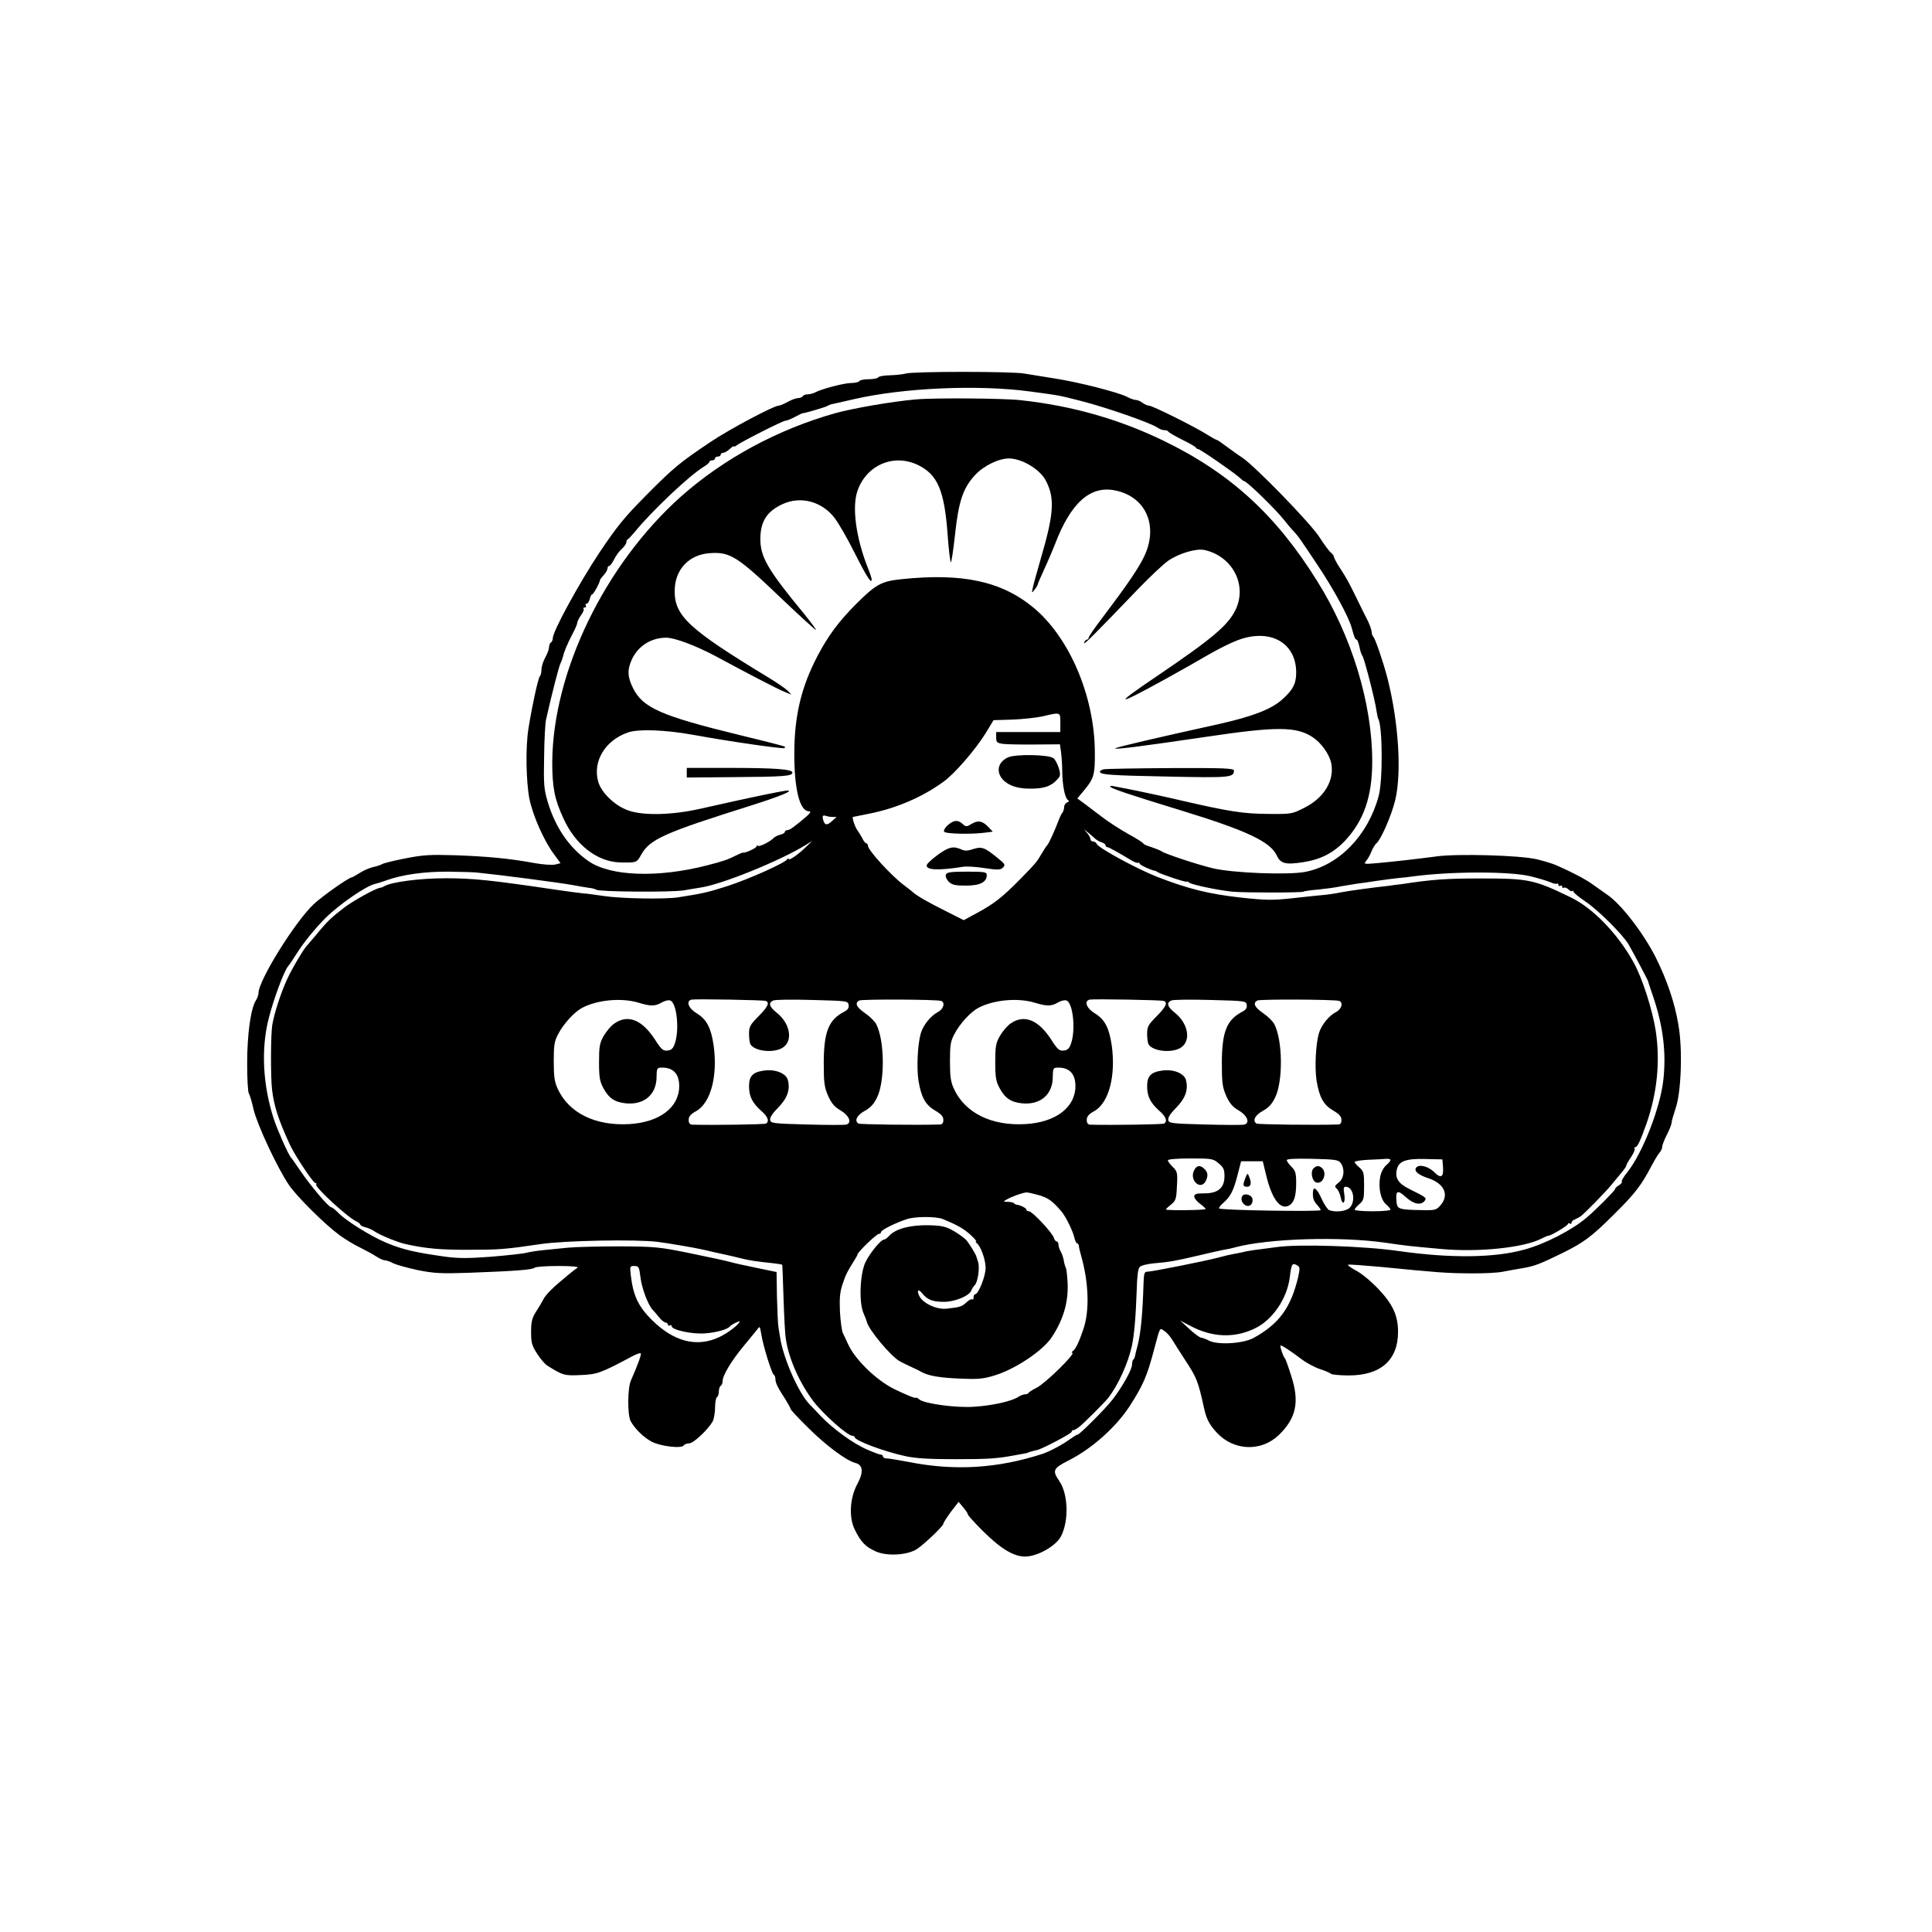 <?xml version="1.0" standalone="no"?>
<!DOCTYPE svg PUBLIC "-//W3C//DTD SVG 20010904//EN"
 "http://www.w3.org/TR/2001/REC-SVG-20010904/DTD/svg10.dtd">
<svg version="1.0" xmlns="http://www.w3.org/2000/svg"
 width="1024pt" height="1024pt" viewBox="0 0 1024 1024"
 preserveAspectRatio="xMidYMid meet">

<g transform="translate(0,1024) scale(0.1,-0.1)"
fill="#000000" stroke="none">
<path d="M4800 8260 c-14 -4 -51 -8 -82 -9 -31 -1 -60 -5 -63 -11 -3 -5 -26
-10 -50 -10 -24 0 -47 -4 -50 -10 -3 -5 -23 -10 -44 -10 -37 0 -159 -32 -193
-51 -10 -5 -27 -9 -37 -9 -11 0 -23 -4 -26 -10 -3 -5 -15 -10 -25 -10 -11 0
-35 -9 -55 -20 -20 -11 -41 -20 -48 -20 -26 0 -266 -128 -362 -193 -165 -111
-194 -135 -339 -281 -116 -117 -156 -166 -249 -305 -106 -159 -247 -417 -247
-453 0 -9 -4 -20 -10 -23 -5 -3 -10 -15 -10 -25 0 -11 -9 -35 -20 -55 -11 -20
-20 -48 -20 -63 0 -16 -4 -32 -9 -37 -9 -10 -42 -161 -60 -276 -16 -98 -13
-280 5 -373 18 -89 78 -225 132 -296 l33 -45 -27 -7 c-16 -4 -65 -1 -114 8
-130 24 -250 35 -418 41 -131 4 -170 2 -265 -17 -62 -12 -116 -26 -122 -30 -5
-4 -26 -11 -45 -15 -19 -4 -52 -18 -72 -31 -21 -13 -40 -24 -43 -24 -15 0
-156 -99 -203 -143 -100 -95 -292 -404 -292 -471 0 -9 -6 -27 -14 -39 -27 -43
-46 -179 -46 -333 0 -83 4 -154 9 -159 4 -6 16 -44 25 -85 19 -81 125 -308
187 -400 43 -63 189 -208 269 -267 30 -22 80 -52 110 -66 30 -15 69 -36 85
-47 17 -11 37 -20 45 -20 8 0 29 -7 45 -16 17 -8 75 -24 130 -36 86 -17 123
-19 270 -14 244 9 339 16 349 27 6 5 62 9 125 9 74 0 111 -4 102 -9 -8 -5 -30
-22 -49 -38 -82 -67 -119 -104 -132 -130 -8 -15 -26 -46 -40 -67 -20 -32 -25
-52 -25 -105 0 -58 4 -73 32 -116 18 -28 42 -56 54 -63 84 -53 91 -54 179 -50
87 4 104 10 278 103 18 9 36 15 38 12 5 -5 -14 -57 -52 -144 -18 -39 -19 -185
-1 -216 22 -40 70 -87 111 -108 47 -25 159 -38 170 -20 4 6 17 11 29 11 23 0
100 73 125 117 6 13 12 45 12 72 0 28 5 53 10 56 6 3 10 17 10 30 0 13 5 27
10 30 6 3 10 15 10 25 0 30 47 108 111 185 32 39 65 79 73 89 13 19 14 17 21
-25 9 -60 55 -208 66 -215 5 -3 9 -13 9 -23 0 -21 12 -45 53 -108 15 -24 27
-46 27 -50 0 -5 42 -50 93 -100 93 -93 203 -175 251 -187 40 -10 44 -48 11
-110 -41 -74 -47 -179 -14 -244 31 -64 56 -90 109 -114 60 -28 172 -21 222 13
44 31 138 121 138 133 0 5 18 33 40 63 l41 53 24 -29 c14 -16 25 -33 25 -38 0
-4 37 -46 83 -91 92 -91 160 -132 220 -132 66 0 164 56 191 108 42 83 38 224
-10 293 -38 55 -32 67 51 109 121 61 248 174 321 285 73 113 94 161 133 310
31 115 27 109 53 90 13 -8 32 -30 43 -49 11 -18 40 -64 65 -102 63 -96 70
-113 101 -254 14 -63 28 -89 68 -133 90 -97 235 -103 329 -13 92 89 111 175
66 313 -15 48 -30 90 -33 93 -10 9 -30 70 -23 69 10 -1 52 -29 108 -71 27 -21
72 -45 99 -54 28 -9 54 -20 59 -25 6 -5 48 -9 95 -9 169 0 261 81 261 231 0
86 -28 147 -104 227 -40 42 -92 85 -121 99 -27 15 -45 28 -39 30 6 2 85 -4
175 -12 303 -30 344 -33 471 -34 69 -1 148 3 175 9 26 5 74 14 106 19 62 11
88 21 207 79 115 57 156 87 276 207 111 110 143 152 197 255 16 30 35 62 43
71 8 8 14 22 14 31 0 8 11 37 25 64 14 27 25 56 25 64 0 8 10 42 21 75 30 85
38 314 15 443 -19 116 -61 239 -120 357 -65 129 -183 282 -256 332 -19 13 -53
37 -75 53 -37 28 -112 67 -196 104 -20 9 -68 23 -105 32 -91 21 -421 30 -529
15 -99 -13 -228 -28 -319 -36 -67 -6 -69 -5 -55 12 9 10 21 32 28 50 7 18 20
38 27 44 24 20 80 149 99 228 35 146 18 413 -41 646 -22 85 -64 208 -75 220
-5 5 -9 17 -9 26 0 9 -9 34 -19 56 -11 21 -38 76 -61 123 -45 91 -51 103 -93
167 -15 24 -27 47 -27 52 0 5 -7 15 -16 22 -9 7 -37 45 -62 84 -49 75 -338
372 -407 419 -22 14 -60 42 -85 60 -25 19 -48 35 -53 35 -4 1 -26 13 -50 28
-60 39 -289 153 -307 153 -8 0 -24 7 -34 15 -11 8 -27 15 -35 15 -9 0 -29 7
-46 16 -44 24 -265 80 -385 98 -58 9 -130 21 -161 26 -65 12 -593 12 -629 0z
m660 -95 c164 -22 150 -20 265 -49 135 -34 373 -117 409 -142 11 -8 28 -14 37
-14 10 0 19 -3 21 -7 2 -5 35 -24 73 -43 39 -19 72 -38 73 -42 2 -5 8 -8 12
-8 11 0 188 -123 218 -150 12 -11 23 -20 26 -20 14 0 168 -150 211 -205 17
-21 39 -48 50 -59 24 -25 34 -39 129 -182 85 -127 166 -276 181 -334 12 -45
18 -60 25 -60 4 0 11 -17 15 -37 4 -21 11 -43 16 -49 10 -13 68 -237 75 -293
3 -19 7 -37 9 -41 23 -37 25 -327 2 -410 -56 -207 -209 -366 -388 -401 -91
-18 -394 -6 -495 20 -89 22 -250 76 -268 89 -6 5 -30 14 -53 22 -24 7 -43 16
-43 19 0 4 -35 26 -77 49 -43 24 -109 66 -146 95 -38 29 -82 62 -98 74 l-29
21 36 43 c52 63 58 82 57 204 -2 296 -135 607 -326 765 -170 140 -377 184
-701 150 -105 -11 -134 -27 -242 -135 -90 -91 -144 -164 -200 -270 -87 -165
-124 -320 -124 -520 0 -191 29 -305 78 -305 12 0 8 -8 -14 -28 -60 -51 -88
-72 -101 -72 -7 0 -13 -4 -13 -9 0 -5 -11 -12 -24 -15 -14 -3 -31 -12 -38 -20
-21 -20 -75 -46 -82 -39 -3 4 -6 2 -6 -3 0 -9 -65 -38 -72 -33 -2 1 -21 -7
-43 -18 -34 -18 -67 -29 -145 -49 -262 -68 -515 -59 -631 22 -101 70 -175 177
-216 314 -20 67 -22 93 -19 240 1 91 6 179 10 195 33 147 69 284 77 300 6 12
11 27 13 35 5 24 25 72 51 121 14 26 25 52 25 59 0 6 9 24 20 40 11 15 17 30
13 34 -3 3 -1 6 6 6 7 0 9 5 6 10 -3 6 -2 10 4 10 6 0 13 11 17 25 3 14 9 25
13 25 7 0 41 63 41 75 0 3 9 15 20 27 11 12 20 28 20 35 0 7 4 13 8 13 5 0 15
12 23 28 17 32 28 48 52 70 9 9 17 22 17 28 0 7 3 14 8 16 4 2 20 19 36 38 91
112 292 302 369 348 15 9 27 20 27 24 0 4 7 8 15 8 8 0 15 5 15 10 0 6 7 10
15 10 8 0 15 5 15 10 0 6 6 10 13 10 7 0 23 9 35 20 12 12 22 18 22 14 0 -3 6
-1 14 5 22 18 245 131 259 131 7 0 29 9 50 20 20 11 39 20 42 20 9 -1 120 32
130 38 6 4 15 7 20 9 6 1 60 13 120 27 264 61 661 78 935 41z m160 -1755 l0
-50 -170 0 -170 0 0 -29 c0 -26 4 -29 38 -34 20 -2 96 -4 168 -3 l132 1 6 -44
c3 -24 6 -69 6 -100 1 -72 14 -141 30 -151 8 -5 7 -9 -4 -13 -9 -4 -16 -15
-16 -25 0 -10 -4 -22 -8 -28 -5 -5 -15 -25 -22 -44 -18 -49 -52 -124 -60 -130
-3 -3 -16 -22 -28 -43 -27 -46 -31 -51 -117 -139 -93 -94 -135 -127 -223 -175
l-74 -40 -101 51 c-98 49 -149 79 -173 101 -6 5 -26 21 -45 35 -65 49 -189
184 -189 208 0 6 -4 12 -8 12 -5 0 -15 12 -22 28 -8 15 -20 34 -26 42 -12 15
-30 70 -23 70 2 0 45 9 94 19 140 29 275 87 386 168 59 42 171 172 225 260
l40 66 100 3 c54 2 126 10 159 17 97 23 95 24 95 -33z m-1207 -500 l21 0 -22
-20 c-26 -24 -38 -25 -46 -4 -10 26 -7 36 10 30 9 -3 25 -6 37 -6z m1394 -117
c7 -6 22 -15 33 -18 11 -3 20 -11 20 -16 0 -5 4 -9 9 -9 8 0 58 -28 129 -71
15 -9 30 -14 35 -12 4 2 7 0 7 -4 0 -7 60 -35 80 -38 3 0 10 -3 15 -7 19 -12
155 -57 155 -51 0 3 6 1 13 -5 14 -11 145 -39 227 -48 63 -6 368 -6 379 0 4 3
38 8 76 11 39 4 93 11 120 17 28 5 66 11 85 14 19 2 67 9 105 15 39 6 90 12
115 15 25 2 61 6 80 9 201 27 512 27 620 1 41 -10 88 -24 105 -31 16 -8 33
-11 37 -9 4 3 8 0 8 -6 0 -6 5 -8 10 -5 6 3 10 1 10 -5 0 -6 4 -9 9 -5 5 3 16
-1 24 -9 8 -8 17 -12 21 -9 3 4 6 2 6 -3 0 -6 29 -29 64 -53 65 -43 197 -174
228 -227 22 -38 102 -188 103 -194 0 -3 13 -41 28 -85 53 -158 69 -297 53
-440 -17 -150 -111 -389 -193 -491 -18 -22 -30 -43 -27 -47 3 -3 -3 -12 -15
-19 -12 -7 -21 -16 -21 -21 0 -7 -103 -111 -152 -152 -77 -65 -218 -138 -328
-168 -157 -44 -390 -47 -665 -8 -187 27 -534 38 -650 21 -44 -6 -96 -13 -115
-15 -19 -3 -46 -7 -60 -11 -14 -3 -36 -8 -50 -10 -22 -4 -48 -10 -85 -20 -68
-18 -344 -73 -371 -74 -19 0 -21 -7 -23 -62 -5 -162 -14 -260 -31 -328 -7 -25
-13 -50 -14 -57 -1 -7 -5 -16 -9 -19 -4 -4 -7 -16 -7 -27 0 -26 -51 -117 -104
-186 -38 -49 -186 -197 -186 -185 0 2 -19 -10 -42 -26 -36 -27 -109 -65 -143
-76 -238 -77 -464 -91 -707 -43 -53 10 -106 19 -117 19 -12 0 -21 5 -21 10 0
6 -5 10 -11 10 -6 0 -39 12 -73 27 -73 31 -184 112 -246 178 -25 26 -52 55
-61 64 -57 59 -138 244 -154 351 -2 14 -6 39 -9 55 -3 17 -6 89 -8 162 l-2
131 -106 22 c-58 12 -118 25 -135 30 -16 5 -111 26 -210 46 -170 35 -192 37
-380 38 -110 0 -234 -3 -275 -7 -41 -4 -100 -10 -130 -13 -30 -3 -71 -9 -90
-14 -19 -5 -104 -14 -188 -21 -120 -9 -172 -9 -240 0 -163 23 -224 37 -312 73
-82 34 -221 120 -259 162 -14 14 -29 26 -35 27 -14 0 -108 112 -163 192 -23
34 -46 67 -51 72 -16 20 -70 142 -91 205 -58 179 -68 370 -27 531 27 106 79
245 101 275 9 10 30 42 47 69 39 62 100 136 154 190 74 73 215 170 262 180 9
2 36 10 60 19 86 31 205 47 332 46 69 -1 136 -3 150 -5 129 -13 433 -53 505
-66 33 -6 72 -13 88 -15 15 -1 32 -6 38 -10 19 -11 400 -14 464 -3 33 6 73 12
90 15 113 17 420 142 555 225 l35 22 -35 -34 c-40 -39 -90 -73 -90 -62 0 5 -4
4 -8 -2 -15 -21 -207 -106 -315 -141 -110 -35 -129 -39 -262 -60 -69 -11 -304
-7 -395 7 -41 6 -91 13 -110 14 -19 2 -83 10 -142 19 -344 51 -442 61 -583 61
-142 0 -292 -20 -330 -43 -5 -4 -15 -7 -22 -8 -25 -4 -140 -68 -188 -104 -69
-53 -93 -76 -145 -140 -25 -30 -48 -57 -51 -60 -15 -12 -81 -123 -108 -182
-33 -73 -68 -180 -78 -242 -8 -51 -9 -274 -1 -341 10 -87 35 -164 96 -295 25
-54 122 -200 133 -200 6 0 8 -4 5 -8 -8 -14 167 -175 212 -195 12 -6 22 -14
22 -18 0 -4 12 -10 27 -14 15 -3 38 -14 52 -24 29 -19 123 -57 161 -65 108
-24 187 -31 340 -30 154 0 186 2 375 30 128 19 504 26 620 12 62 -8 201 -32
245 -42 51 -12 76 -18 115 -26 22 -5 58 -13 81 -19 42 -11 82 -17 168 -26 28
-3 51 -7 52 -8 1 -1 4 -81 7 -177 3 -96 8 -193 12 -215 15 -105 72 -234 147
-333 53 -69 180 -182 206 -182 6 0 12 -3 12 -7 0 -18 154 -76 269 -101 56 -12
125 -16 266 -16 173 0 218 3 310 20 17 3 39 7 50 9 11 2 21 4 23 5 1 2 7 4 12
5 6 1 13 4 18 5 4 1 12 3 17 4 23 3 185 88 185 97 0 5 4 9 10 9 5 0 19 8 31
18 26 20 140 135 154 154 53 70 103 180 124 273 13 61 21 154 26 299 2 74 7
112 16 121 8 8 41 16 74 19 81 7 112 12 235 41 58 14 117 27 132 30 15 2 44 8
65 14 176 47 558 59 798 24 118 -17 120 -17 295 -33 198 -18 437 7 530 55 17
9 32 15 35 15 12 -2 105 54 105 62 0 5 5 6 10 3 6 -3 10 -1 10 5 0 6 8 14 18
17 9 4 23 12 31 17 26 21 126 123 161 165 19 23 45 54 57 69 13 15 23 31 23
35 0 4 11 24 25 44 13 20 22 40 19 45 -3 4 -1 8 4 8 11 0 27 35 59 125 57 164
73 330 49 490 -17 111 -71 281 -118 365 -84 152 -215 287 -333 344 -196 95
-223 100 -480 100 -174 0 -254 -5 -415 -30 -19 -2 -51 -6 -70 -9 -76 -8 -208
-26 -255 -35 -27 -6 -70 -12 -95 -14 -25 -2 -98 -10 -162 -17 -102 -11 -137
-11 -274 4 -168 19 -277 46 -439 109 -106 41 -314 154 -322 175 -3 7 -11 13
-19 13 -8 0 -14 5 -14 12 0 6 -8 21 -17 32 l-18 21 25 -20 c13 -11 30 -25 37
-32z m-1749 -858 c23 -8 12 -31 -38 -82 -45 -45 -50 -55 -50 -94 0 -24 4 -49
8 -55 26 -39 133 -47 176 -13 50 39 31 128 -38 182 -39 31 -45 52 -18 64 9 5
103 6 207 3 186 -5 190 -5 193 -27 2 -16 -5 -26 -25 -36 -81 -43 -106 -105
-107 -267 0 -110 3 -131 23 -178 18 -40 34 -59 67 -78 47 -28 61 -68 27 -75
-10 -2 -103 -2 -208 1 -175 5 -190 6 -193 24 -3 12 13 36 42 65 49 50 65 95
52 146 -9 36 -66 59 -125 51 -61 -8 -81 -29 -81 -83 0 -54 17 -88 64 -130 36
-31 45 -56 26 -68 -9 -5 -277 -9 -392 -6 -12 1 -18 9 -18 25 0 18 10 31 40 47
78 44 115 189 92 351 -14 92 -37 135 -89 167 -45 27 -59 66 -27 73 24 4 376
-2 392 -7z m930 0 c23 -8 13 -44 -17 -59 -39 -21 -78 -69 -91 -114 -17 -61
-22 -183 -12 -249 15 -90 37 -129 88 -159 33 -19 44 -32 44 -50 0 -16 -6 -24
-17 -24 -125 -4 -425 0 -433 5 -23 14 -9 44 33 67 30 16 49 37 65 70 43 86 41
304 -4 390 -8 15 -34 41 -59 58 -46 32 -56 53 -31 67 14 8 410 6 434 -2z
m1180 0 c23 -8 12 -31 -38 -82 -45 -45 -50 -55 -50 -94 0 -24 4 -49 8 -55 26
-39 133 -47 176 -13 50 39 31 128 -38 182 -39 31 -45 52 -18 64 9 5 103 6 207
3 186 -5 190 -5 193 -27 2 -16 -5 -26 -25 -36 -81 -43 -106 -105 -107 -267 0
-110 3 -131 23 -178 18 -40 34 -59 67 -78 47 -28 61 -68 27 -75 -10 -2 -103
-2 -208 1 -175 5 -190 6 -193 24 -3 12 13 36 42 65 49 50 65 95 52 146 -9 36
-66 59 -125 51 -61 -8 -81 -29 -81 -83 0 -54 17 -88 64 -130 36 -31 45 -56 26
-68 -9 -5 -277 -9 -392 -6 -12 1 -18 9 -18 25 0 18 10 31 40 47 78 44 115 189
92 351 -14 92 -37 135 -89 167 -45 27 -59 66 -27 73 24 4 376 -2 392 -7z m930
0 c23 -8 13 -44 -17 -59 -39 -21 -78 -69 -91 -114 -17 -61 -22 -183 -12 -249
15 -90 37 -129 88 -159 33 -19 44 -32 44 -50 0 -16 -6 -24 -17 -24 -125 -4
-425 0 -433 5 -23 14 -9 44 33 67 30 16 49 37 65 70 43 86 41 304 -4 390 -8
15 -34 41 -59 58 -46 32 -56 53 -31 67 14 8 410 6 434 -2z m-3712 -10 c63 -19
86 -19 122 2 16 9 36 14 45 10 34 -13 49 -154 24 -227 -9 -27 -18 -36 -39 -38
-23 -3 -33 5 -69 62 -67 101 -140 130 -210 83 -19 -12 -45 -43 -59 -67 -22
-39 -25 -57 -25 -140 0 -80 4 -102 23 -137 28 -53 60 -75 120 -81 97 -9 162
47 162 141 0 38 3 47 18 48 66 5 102 -29 102 -97 0 -114 -105 -193 -266 -202
-179 -10 -319 59 -378 187 -17 37 -21 65 -21 146 0 86 3 106 24 145 28 54 85
116 126 138 82 43 210 55 301 27z m2100 0 c63 -19 86 -19 122 2 16 9 36 14 45
10 34 -13 49 -154 24 -227 -9 -27 -18 -36 -39 -38 -23 -3 -33 5 -69 62 -67
101 -140 130 -210 83 -19 -12 -45 -43 -59 -67 -22 -39 -25 -57 -25 -140 0 -80
4 -102 23 -137 28 -53 60 -75 120 -81 97 -9 162 47 162 141 0 38 3 47 18 48
66 5 102 -29 102 -97 0 -114 -105 -193 -266 -202 -179 -10 -319 59 -378 187
-17 37 -21 65 -21 146 0 86 3 106 24 145 28 54 85 116 126 138 82 43 210 55
301 27z m973 -851 c26 -21 31 -33 31 -68 0 -62 -34 -91 -106 -91 -44 0 -54 -3
-54 -17 0 -9 14 -26 30 -38 17 -12 30 -25 30 -28 0 -6 -191 -9 -210 -3 -3 0 8
12 25 25 27 22 30 30 33 99 4 71 2 78 -22 102 -14 14 -26 30 -26 35 0 6 50 10
119 10 114 0 121 -1 150 -26z m647 2 c23 -32 18 -82 -11 -104 -21 -17 -23 -21
-10 -32 8 -7 17 -27 21 -46 9 -47 27 -31 19 17 -5 31 -4 39 8 39 39 0 54 -74
22 -110 -18 -20 -75 -27 -110 -14 -9 4 -27 31 -40 60 -24 54 -44 70 -46 37 -2
-33 3 -48 22 -69 10 -11 19 -24 19 -28 0 -9 -529 -1 -538 9 -3 3 6 16 20 28
39 33 56 66 77 148 l19 74 57 0 58 0 17 -70 c30 -128 75 -189 121 -165 28 15
39 50 39 121 0 51 -4 64 -25 85 -14 14 -25 30 -25 35 0 7 47 9 136 7 121 -3
137 -5 150 -22z m264 16 c0 -5 -11 -18 -24 -29 -14 -13 -27 -38 -31 -62 -10
-59 3 -119 31 -144 13 -11 24 -24 24 -29 0 -4 -43 -8 -95 -8 -52 0 -95 4 -95
8 0 5 11 18 25 30 23 20 25 29 25 97 0 68 -2 77 -25 97 -14 12 -25 25 -25 29
0 5 33 10 73 12 39 1 82 4 95 5 12 1 22 -2 22 -6z m278 -36 c5 -56 -11 -65
-48 -27 -32 31 -82 42 -95 21 -11 -18 14 -38 66 -55 84 -28 111 -88 65 -142
-22 -26 -30 -28 -93 -27 -127 2 -138 5 -141 43 -6 61 4 67 48 27 42 -38 79
-46 100 -22 13 17 11 19 -80 64 -59 29 -78 59 -66 105 10 43 49 57 151 54 l90
-2 3 -39z m-2140 -151 c49 -15 70 -30 118 -86 24 -29 60 -102 69 -141 4 -16
10 -28 14 -28 4 0 8 -6 9 -12 0 -7 6 -31 12 -53 41 -144 46 -295 11 -393 -23
-68 -40 -103 -56 -114 -5 -4 -6 -8 -2 -8 23 0 -141 -161 -188 -185 -22 -11
-41 -23 -43 -27 -2 -5 -10 -8 -18 -8 -8 0 -25 -6 -37 -14 -35 -23 -137 -46
-234 -52 -94 -7 -264 16 -291 39 -8 7 -16 11 -16 9 -2 -6 -42 10 -115 45 -98
48 -212 160 -248 243 -9 19 -20 44 -26 55 -5 11 -12 61 -15 111 -3 70 -1 103
13 145 17 52 24 66 62 127 10 15 18 30 18 33 0 12 100 108 113 109 6 0 12 5
12 10 0 11 79 50 139 69 44 14 152 14 188 0 77 -32 111 -51 147 -84 21 -19 34
-35 30 -35 -5 0 -4 -4 2 -8 21 -14 48 -88 48 -132 0 -44 -38 -140 -56 -140 -4
0 -8 -7 -8 -17 0 -9 -3 -13 -7 -10 -3 4 -17 -3 -30 -15 -25 -24 -34 -26 -103
-34 -53 -7 -127 27 -147 66 -16 32 -6 41 16 14 26 -33 55 -44 114 -44 58 0
134 31 145 60 3 8 11 21 18 28 17 16 28 94 18 124 -4 12 -8 25 -9 28 -2 11
-36 66 -52 86 -10 11 -40 33 -67 49 -42 24 -61 29 -133 31 -96 2 -173 -18
-207 -53 -11 -13 -25 -23 -30 -23 -17 0 -74 -70 -98 -118 -30 -61 -36 -213
-12 -270 9 -21 17 -41 18 -47 10 -43 127 -183 175 -210 14 -8 42 -21 61 -30
19 -8 44 -21 55 -27 35 -20 97 -31 209 -35 90 -4 120 -1 178 17 111 34 259
133 305 206 59 91 85 180 82 279 -2 39 -6 77 -10 86 -4 8 -9 26 -11 40 -2 13
-9 34 -16 46 -7 12 -12 29 -12 37 0 9 -4 16 -9 16 -5 0 -13 9 -16 21 -9 27
-114 139 -131 139 -8 0 -14 4 -14 9 0 8 -32 24 -52 26 -3 0 -10 3 -14 8 -4 4
-19 7 -33 7 -25 1 -25 1 -6 12 27 16 86 37 106 38 8 0 39 -7 67 -15z m1371
-374 c11 -7 11 -17 1 -62 -39 -161 -101 -246 -235 -320 -54 -30 -188 -39 -236
-15 -17 9 -37 16 -43 16 -6 0 -34 20 -61 45 l-50 46 57 -30 c117 -61 235 -64
343 -10 92 46 167 158 181 268 9 75 13 81 43 62z m-3485 -57 c7 -61 40 -149
65 -176 9 -9 25 -28 36 -42 11 -14 26 -25 33 -26 6 0 12 -5 12 -11 0 -5 5 -7
10 -4 6 3 10 2 10 -4 0 -20 110 -44 179 -38 60 5 118 21 131 38 8 9 50 30 50
25 0 -14 -61 -61 -108 -83 -119 -56 -241 -24 -357 91 -73 73 -99 129 -112 239
-5 45 -4 47 19 47 23 0 26 -5 32 -56z"/>
<path d="M4855 8123 c-122 -10 -334 -47 -428 -73 -305 -86 -590 -240 -818
-442 -403 -360 -679 -929 -682 -1408 0 -132 12 -196 59 -297 63 -140 178 -230
299 -234 89 -2 90 -2 114 42 46 81 122 115 580 259 151 48 229 79 195 80 -21
0 -199 -37 -464 -97 -147 -33 -299 -37 -379 -9 -72 25 -145 95 -161 155 -29
108 39 218 159 259 55 19 196 14 346 -13 197 -36 477 -76 483 -70 3 3 3 7 1 8
-2 2 -110 30 -239 61 -414 101 -512 144 -564 247 -31 62 -32 99 -7 154 33 71
102 115 182 115 46 0 159 -43 264 -99 155 -84 324 -172 361 -187 l39 -16 -20
21 c-11 11 -59 44 -107 73 -417 253 -494 324 -492 458 1 111 75 190 185 198
109 8 147 -16 388 -247 95 -90 174 -162 176 -160 2 2 -28 42 -66 89 -189 229
-229 298 -229 393 0 93 35 148 120 186 95 43 207 13 274 -75 20 -26 68 -109
106 -185 64 -127 90 -167 90 -140 0 6 -9 34 -21 63 -63 160 -84 322 -54 407
48 138 195 199 323 135 101 -50 137 -134 154 -360 6 -85 14 -154 18 -154 3 0
13 66 22 148 19 177 43 246 106 314 45 49 125 88 179 88 70 0 166 -58 197
-119 47 -92 42 -174 -26 -406 -22 -77 -43 -151 -45 -165 -5 -24 -5 -25 11 -5
8 11 16 23 16 27 0 3 16 41 36 84 20 43 44 100 55 128 84 222 189 315 322 286
162 -34 228 -189 151 -350 -32 -66 -89 -149 -221 -324 -40 -52 -73 -100 -73
-106 0 -5 -4 -10 -9 -10 -5 0 -12 -8 -15 -17 -6 -17 47 36 290 289 61 63 131
129 156 146 56 39 148 66 191 57 147 -32 227 -181 168 -312 -39 -85 -120 -154
-421 -358 -231 -156 -220 -161 40 -18 80 44 186 104 235 133 50 29 118 63 153
76 172 66 312 -11 312 -171 0 -59 -18 -93 -76 -144 -59 -52 -160 -90 -344
-131 -319 -70 -534 -121 -539 -126 -9 -9 138 10 484 61 370 55 475 55 562 -2
46 -30 90 -92 99 -140 17 -90 -38 -181 -140 -233 -69 -35 -70 -35 -195 -34
-133 1 -207 13 -451 69 -80 19 -192 43 -250 55 -58 11 -113 22 -123 24 -9 2
-15 0 -12 -4 6 -10 102 -42 386 -129 338 -104 461 -162 496 -235 20 -44 47
-50 139 -36 93 14 161 49 222 113 101 108 145 235 145 422 0 306 -108 662
-291 954 -217 349 -459 571 -807 741 -238 117 -494 190 -767 219 -89 10 -456
13 -553 4z"/>
<path d="M3640 6145 l0 -26 243 2 c267 2 317 5 317 24 0 18 -92 25 -341 25
l-219 0 0 -25z"/>
<path d="M5853 6163 c-13 -2 -23 -8 -23 -13 0 -16 52 -20 362 -26 328 -7 348
-5 348 32 0 12 -56 14 -332 13 -183 -1 -343 -4 -355 -6z"/>
<path d="M5343 6226 c-71 -32 -65 -109 11 -146 30 -14 62 -20 110 -20 70 0
108 13 140 49 17 18 18 26 8 60 -7 21 -19 45 -28 52 -24 20 -200 23 -241 5z"/>
<path d="M5024 5867 c-15 -13 -24 -29 -20 -35 7 -12 145 -15 219 -5 l39 5 -23
24 c-31 33 -54 38 -88 18 -28 -17 -31 -17 -49 -1 -25 23 -46 21 -78 -6z"/>
<path d="M4970 5709 c-30 -22 -56 -46 -58 -54 -6 -27 62 -30 193 -9 17 3 67 0
113 -7 72 -11 85 -10 98 3 14 14 11 19 -28 50 -69 57 -85 62 -129 48 -30 -10
-45 -11 -64 -2 -42 19 -67 13 -125 -29z"/>
<path d="M5013 5604 c-3 -9 3 -24 15 -37 18 -17 34 -21 91 -21 75 0 111 18
111 56 0 16 -10 18 -105 18 -87 0 -107 -3 -112 -16z"/>
<path d="M6328 4035 c-24 -52 35 -105 62 -56 14 27 13 47 -6 65 -22 23 -43 20
-56 -9z"/>
<path d="M6960 4045 c-15 -18 -5 -64 15 -72 35 -13 61 47 33 75 -16 16 -33 15
-48 -3z"/>
<path d="M6601 3997 c-15 -39 -14 -47 9 -47 21 0 25 20 10 55 -7 19 -9 18 -19
-8z"/>
<path d="M6587 3904 c-13 -13 -7 -39 12 -51 23 -14 45 5 39 34 -3 18 -38 30
-51 17z"/>
</g>
</svg>
